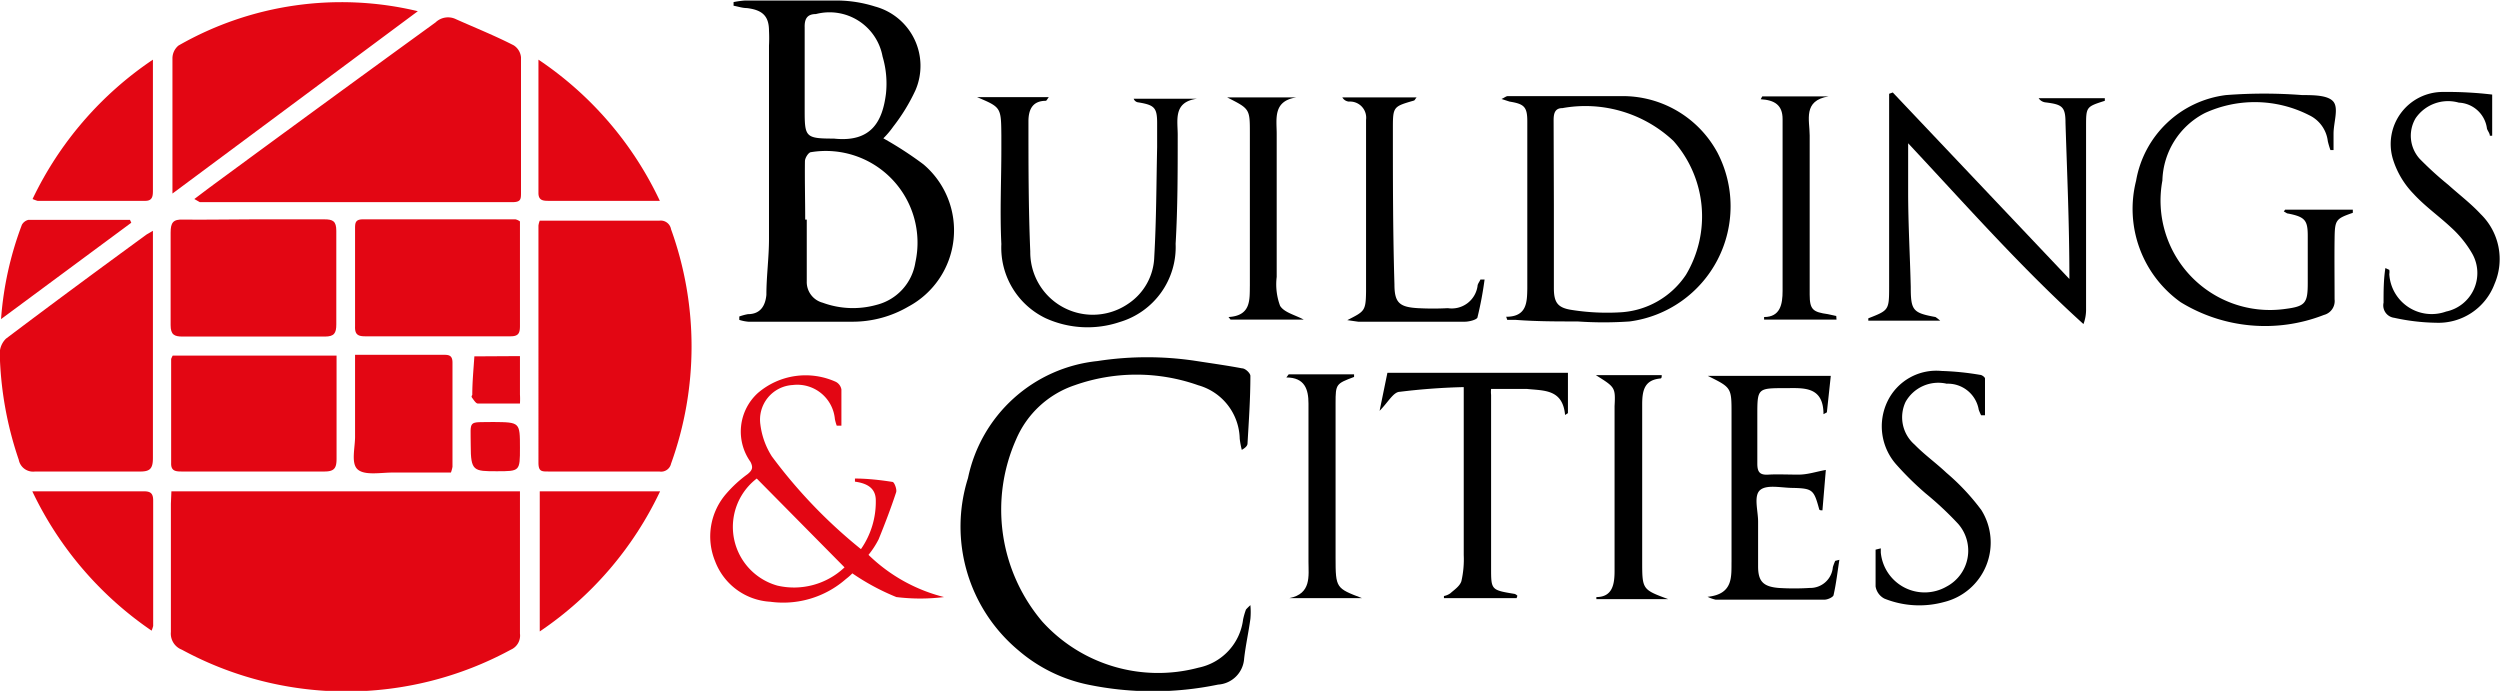 <svg id="Capa_1" data-name="Capa 1" xmlns="http://www.w3.org/2000/svg" viewBox="0 0 95.97 26.52"><defs><style>.cls-1{fill:#e30613;}</style></defs><title>Sin título-1</title><path class="cls-1" d="M15.86,66H29.24v.46c0,1.66,0,3.31,0,5a.59.59,0,0,1-.35.62,13.23,13.23,0,0,1-12.63,0,.66.66,0,0,1-.42-.68c0-1.64,0-3.28,0-4.92Z" transform="translate(-9.28 -47.14)"/><path class="cls-1" d="M30,55.61c.1,0,.2,0,.3,0H34.6a.4.4,0,0,1,.44.33,13.25,13.25,0,0,1,0,9,.39.39,0,0,1-.45.3H30.32c-.25,0-.37,0-.37-.34V55.8A.81.81,0,0,1,30,55.61Z" transform="translate(-9.28 -47.14)"/><path class="cls-1" d="M16.74,54.78l.57-.43Q21.63,51.17,26,48a.69.69,0,0,1,.79-.12c.74.33,1.49.63,2.21,1a.61.61,0,0,1,.28.46c0,1.73,0,3.46,0,5.19,0,.25,0,.37-.33.37h-12Z" transform="translate(-9.28 -47.14)"/><path class="cls-1" d="M15.15,56v.46c0,2.76,0,5.51,0,8.26,0,.41-.11.53-.52.52-1.33,0-2.67,0-4,0a.56.56,0,0,1-.63-.45,13.59,13.59,0,0,1-.73-4.09.8.8,0,0,1,.24-.56c1.79-1.35,3.59-2.68,5.4-4Z" transform="translate(-9.28 -47.14)"/><path d="M43.19,52.45a13.75,13.75,0,0,1,1.54,1,3.32,3.32,0,0,1-.58,5.46,4.24,4.24,0,0,1-2.14.58c-1.32,0-2.64,0-4,0a1.55,1.55,0,0,1-.35-.07v-.13a2,2,0,0,1,.33-.09c.48,0,.67-.32.71-.74,0-.71.1-1.43.1-2.14,0-2.48,0-5,0-7.43a5.43,5.43,0,0,0,0-.57c0-.58-.27-.8-.85-.87-.17,0-.34-.06-.51-.09v-.14a3.56,3.56,0,0,1,.44-.06c1.19,0,2.38,0,3.56,0a4.92,4.92,0,0,1,1.43.23,2.36,2.36,0,0,1,1.55,3.22A7.15,7.15,0,0,1,43.57,52,3.31,3.31,0,0,1,43.19,52.45Zm-3,3.12h.06v2.37a.82.82,0,0,0,.61.82,3.37,3.37,0,0,0,2.08.08,2,2,0,0,0,1.48-1.63,3.52,3.52,0,0,0-4-4.23c-.1,0-.24.22-.24.35C40.17,54.07,40.19,54.82,40.19,55.57Zm1.1-3.11c1.47.16,1.87-.7,2-1.72a3.65,3.65,0,0,0-.13-1.43,2.07,2.07,0,0,0-2.56-1.63c-.33,0-.44.18-.43.51,0,1.05,0,2.11,0,3.16S40.19,52.46,41.29,52.46Z" transform="translate(-9.28 -47.14)"/><path class="cls-1" d="M25.32,47.57l-9.42,7c0-.23,0-.35,0-.47,0-1.57,0-3.14,0-4.71a.64.64,0,0,1,.23-.5A12.58,12.58,0,0,1,25.32,47.57Z" transform="translate(-9.28 -47.14)"/><path d="M57.28,70.37a2.86,2.86,0,0,1,0,.53c-.07.51-.18,1-.24,1.52a1.07,1.07,0,0,1-1,1,12.3,12.3,0,0,1-5,0,5.94,5.94,0,0,1-2.66-1.31,6.19,6.19,0,0,1-1.94-6.62A5.67,5.67,0,0,1,51.41,61a12.48,12.48,0,0,1,3.81,0c.58.09,1.16.17,1.74.28.13,0,.32.19.32.29,0,.87-.06,1.73-.11,2.59,0,.09-.08.17-.22.25a3.25,3.25,0,0,1-.08-.43,2.18,2.18,0,0,0-1.59-2.05,7.11,7.11,0,0,0-4.75,0A3.74,3.74,0,0,0,48.29,64a6.64,6.64,0,0,0,1,7,6,6,0,0,0,6,1.77A2.16,2.16,0,0,0,57,70.92a2.72,2.72,0,0,1,.11-.38S57.15,70.49,57.28,70.37Z" transform="translate(-9.28 -47.14)"/><path class="cls-1" d="M15.91,60.79H22.2V61.9c0,1,0,1.9,0,2.85,0,.35-.08.49-.46.49-1.82,0-3.64,0-5.46,0-.23,0-.44,0-.43-.32,0-1.32,0-2.64,0-4A.9.9,0,0,1,15.91,60.79Z" transform="translate(-9.28 -47.14)"/><path class="cls-1" d="M29.24,55.64V57.5c0,.72,0,1.44,0,2.16,0,.27-.06.39-.36.39H23.29c-.29,0-.39-.09-.38-.38,0-1.25,0-2.49,0-3.74,0-.22,0-.37.3-.37l5.86,0A.49.49,0,0,1,29.24,55.64Z" transform="translate(-9.28 -47.14)"/><path class="cls-1" d="M19,55.56c.91,0,1.82,0,2.73,0,.33,0,.46.07.46.44,0,1.19,0,2.4,0,3.59,0,.34-.08.47-.44.47-1.82,0-3.64,0-5.46,0-.32,0-.46-.07-.46-.44,0-1.18,0-2.37,0-3.55,0-.38.09-.52.49-.5C17.23,55.58,18.13,55.56,19,55.56Z" transform="translate(-9.28 -47.14)"/><path d="M67.1,59.3c.8,0,.8-.57.81-1.08q0-3.21,0-6.42c0-.56-.12-.67-.68-.76l-.31-.1c.13-.06.18-.11.24-.11,1.45,0,2.91,0,4.35,0A4.13,4.13,0,0,1,75.21,53a4.46,4.46,0,0,1-3.37,6.48,14.52,14.52,0,0,1-2,0c-.79,0-1.58,0-2.37-.06l-.33,0ZM68.93,55h0c0,1.07,0,2.14,0,3.2,0,.56.15.76.7.84a8.74,8.74,0,0,0,1.84.09A3.24,3.24,0,0,0,74,57.69a4.37,4.37,0,0,0-.48-5.14,4.94,4.94,0,0,0-4.26-1.26c-.3,0-.34.22-.34.47Z" transform="translate(-9.28 -47.14)"/><path d="M88.72,57.85c0-2.11-.09-4.07-.15-6,0-.63-.14-.7-.77-.78a.36.36,0,0,1-.26-.16h2.54c0,.06,0,.1,0,.1-.72.23-.72.23-.72,1,0,2.33,0,4.65,0,7a1.56,1.56,0,0,1-.1.57c-2.39-2.16-4.52-4.58-6.73-6.94,0,.65,0,1.26,0,1.87,0,1.21.07,2.43.1,3.64,0,.91.08,1,.95,1.16a1.85,1.85,0,0,1,.18.14H81c0-.07,0-.09,0-.09.79-.31.8-.31.8-1.22l0-6.68c0-.24,0-.48,0-.72l.14-.05Z" transform="translate(-9.28 -47.14)"/><path class="cls-1" d="M42.33,68.22a3.18,3.18,0,0,0,.57-1.87c0-.49-.36-.66-.8-.72l0-.12c.48,0,1,.06,1.44.13.07,0,.18.29.14.4-.2.61-.43,1.21-.67,1.8a3.36,3.36,0,0,1-.39.6,6.38,6.38,0,0,0,2.9,1.62,7.45,7.45,0,0,1-1.83,0A8.83,8.83,0,0,1,42,69.15a2.31,2.31,0,0,1-.25.22,3.65,3.65,0,0,1-2.9.87,2.41,2.41,0,0,1-2.12-1.56,2.5,2.5,0,0,1,.44-2.6,4.75,4.75,0,0,1,.81-.74c.18-.15.22-.25.11-.47a2,2,0,0,1,.28-2.64,2.81,2.81,0,0,1,3-.43.41.41,0,0,1,.21.29c0,.46,0,.93,0,1.39H41.4a1.82,1.82,0,0,1-.07-.25,1.45,1.45,0,0,0-1.62-1.31,1.33,1.33,0,0,0-1.24,1.52,2.94,2.94,0,0,0,.44,1.22A19.43,19.43,0,0,0,42.33,68.22Zm-4-2.71a2.34,2.34,0,0,0,.79,4.11,2.82,2.82,0,0,0,2.58-.7Z" transform="translate(-9.28 -47.14)"/><path d="M97,55.19H99.6c0,.07,0,.11,0,.12-.66.23-.69.27-.7,1s0,1.55,0,2.32a.55.55,0,0,1-.41.6,6.2,6.2,0,0,1-5.5-.49,4.4,4.4,0,0,1-1.71-4.66,4,4,0,0,1,3.45-3.29,19.13,19.13,0,0,1,2.93,0c.42,0,1,0,1.2.26s0,.8,0,1.22c0,.21,0,.42,0,.63h-.12a3.37,3.37,0,0,1-.1-.34,1.27,1.27,0,0,0-.72-1,4.59,4.59,0,0,0-4-.08,3,3,0,0,0-1.63,2.59A4.2,4.2,0,0,0,97,59c.78-.1.87-.22.87-1,0-.6,0-1.2,0-1.8s-.1-.73-.74-.86c-.07,0-.12-.06-.18-.08Z" transform="translate(-9.28 -47.14)"/><path d="M46.79,50.87h2.75c-.06.08-.09.14-.11.14-.51,0-.67.33-.67.79,0,1.66,0,3.32.07,5a2.4,2.4,0,0,0,3.76,2,2.24,2.24,0,0,0,1-1.8c.08-1.4.08-2.81.11-4.21,0-.31,0-.62,0-.93,0-.59-.11-.69-.72-.79a.21.21,0,0,1-.18-.14h2.43c-.94.13-.73.85-.74,1.44,0,1.37,0,2.75-.08,4.13a3,3,0,0,1-2.14,3,3.88,3.88,0,0,1-2.84-.14,3,3,0,0,1-1.71-2.85c-.06-1.22,0-2.43,0-3.65v-.53C47.71,51.26,47.71,51.26,46.79,50.87Z" transform="translate(-9.28 -47.14)"/><path class="cls-1" d="M22.91,60.76h3.37c.21,0,.37,0,.37.3,0,1.32,0,2.63,0,4a1.26,1.26,0,0,1-.06.22H24.35c-.46,0-1.07.12-1.34-.12s-.09-.85-.1-1.3Z" transform="translate(-9.28 -47.14)"/><path class="cls-1" d="M30,71.38V66h4.62A13.39,13.39,0,0,1,30,71.38Z" transform="translate(-9.28 -47.14)"/><path class="cls-1" d="M15.1,71.35A13.47,13.47,0,0,1,10.52,66c.16,0,.26,0,.35,0h3.92c.25,0,.37.06.37.35,0,1.6,0,3.21,0,4.82A1.26,1.26,0,0,1,15.1,71.35Z" transform="translate(-9.28 -47.14)"/><path class="cls-1" d="M34.61,54.85H30.36c-.21,0-.41,0-.41-.3,0-1.67,0-3.34,0-5.12A13.37,13.37,0,0,1,34.61,54.85Z" transform="translate(-9.28 -47.14)"/><path class="cls-1" d="M10.53,54.78a13.39,13.39,0,0,1,4.62-5.35v5c0,.21,0,.42-.29.42H10.72A1.62,1.62,0,0,1,10.53,54.78Z" transform="translate(-9.28 -47.14)"/><path d="M79.89,68.63c-.07.44-.12.9-.22,1.34,0,.09-.23.19-.35.19-1.39,0-2.79,0-4.18,0a1.38,1.38,0,0,1-.31-.11c1-.1.91-.79.92-1.36,0-1.89,0-3.78,0-5.67,0-1,0-1-.91-1.45h4.72l-.15,1.4-.13.07c0-1.09-.79-1-1.45-1-1.09,0-1.09,0-1.09,1.06,0,.61,0,1.23,0,1.84,0,.34.11.44.43.42s.77,0,1.14,0,.67-.11,1.06-.18l-.13,1.55c-.08,0-.12,0-.13-.06-.2-.73-.25-.78-1-.8-.43,0-1-.14-1.26.08s-.08.79-.08,1.21c0,.58,0,1.15,0,1.72s.19.78.79.83a9.47,9.47,0,0,0,1.19,0,.87.87,0,0,0,.89-.8,2.34,2.34,0,0,1,.09-.24Z" transform="translate(-9.28 -47.14)"/><path d="M67.5,70.1H64.71l0-.08a.64.64,0,0,0,.24-.1c.16-.14.37-.28.43-.47a3.74,3.74,0,0,0,.09-1V62a24.55,24.55,0,0,0-2.45.18c-.25,0-.45.4-.78.73l.3-1.46h6.93V63l-.11.07c-.09-1-.82-.93-1.47-1-.45,0-.9,0-1.37,0a1.11,1.11,0,0,0,0,.23c0,2.21,0,4.42,0,6.64,0,.85,0,.85.91,1a.3.3,0,0,1,.1.07Z" transform="translate(-9.28 -47.14)"/><path d="M81.48,68.19s0,.1,0,.16A1.69,1.69,0,0,0,84,69.66a1.56,1.56,0,0,0,.45-2.41,12.62,12.62,0,0,0-1.25-1.17A11.74,11.74,0,0,1,82.1,65a2.21,2.21,0,0,1-.36-2.46,2.08,2.08,0,0,1,2.07-1.16,10.6,10.6,0,0,1,1.48.15c.07,0,.19.09.19.14,0,.47,0,.94,0,1.41h-.15a1.89,1.89,0,0,1-.09-.21,1.2,1.2,0,0,0-1.23-1,1.44,1.44,0,0,0-1.58.7,1.39,1.39,0,0,0,.35,1.64c.38.39.83.71,1.22,1.08a8.59,8.59,0,0,1,1.34,1.43,2.35,2.35,0,0,1-1.43,3.53,3.59,3.59,0,0,1-2.29-.13.64.64,0,0,1-.34-.47c0-.47,0-.94,0-1.41Z" transform="translate(-9.28 -47.14)"/><path d="M101,57.5a.43.43,0,0,1,0,.16,1.63,1.63,0,0,0,2.18,1.44,1.51,1.51,0,0,0,1-2.23,4.14,4.14,0,0,0-.81-1c-.47-.44-1-.81-1.44-1.29a3.3,3.3,0,0,1-.79-1.33,2,2,0,0,1,1.93-2.58,14.61,14.61,0,0,1,1.88.1v1.58h-.09c0-.09-.08-.18-.11-.27a1.14,1.14,0,0,0-1.08-1,1.51,1.51,0,0,0-1.66.6,1.32,1.32,0,0,0,.16,1.56,13.16,13.16,0,0,0,1.1,1c.41.37.86.71,1.24,1.12a2.41,2.41,0,0,1,.53,2.68,2.3,2.3,0,0,1-2.24,1.49,8,8,0,0,1-1.61-.19.48.48,0,0,1-.41-.58c0-.44,0-.88.07-1.33Z" transform="translate(-9.28 -47.14)"/><path d="M61,59.43c.66-.34.71-.34.72-1.1,0-2.19,0-4.39,0-6.59a.62.62,0,0,0-.66-.7.32.32,0,0,1-.25-.16h2.85c-.06.07-.07.11-.1.12-.79.23-.81.23-.81,1.06,0,2,0,4,.06,6,0,.71.2.87.91.91a10.84,10.84,0,0,0,1.14,0A1,1,0,0,0,66,58.12c0-.08.08-.17.11-.25l.16,0A13.52,13.52,0,0,1,66,59.31c0,.1-.32.18-.49.18-.71,0-1.41,0-2.11,0H61.42Z" transform="translate(-9.28 -47.14)"/><path d="M70.54,61.54h2.53c0,.07,0,.13-.06.13-.6.06-.69.45-.69,1,0,2,0,4,0,6,0,1.1,0,1.1,1,1.47H70.56a.32.32,0,0,0,0-.08c.62,0,.7-.49.7-1q0-3.16,0-6.33C71.3,62,71.27,62,70.54,61.54Z" transform="translate(-9.28 -47.14)"/><path d="M59.33,59.41H56.52l-.08-.1c.87-.05.81-.66.82-1.21,0-1.94,0-3.89,0-5.84,0-.94,0-.94-.87-1.38h2.65c-.9.14-.75.82-.75,1.4,0,1.83,0,3.66,0,5.49a2.37,2.37,0,0,0,.13,1.11C58.58,59.14,59,59.23,59.33,59.41Z" transform="translate(-9.28 -47.14)"/><path d="M79.78,59.41H77c0-.06,0-.1,0-.1.62,0,.71-.49.71-1,0-2.2,0-4.4,0-6.6,0-.54-.31-.73-.84-.76l.06-.11h2.55c-1,.16-.73.91-.73,1.5,0,1.87,0,3.75,0,5.62,0,.16,0,.33,0,.49,0,.58.13.67.7.75l.32.07Z" transform="translate(-9.28 -47.14)"/><path d="M61.56,70.1H58.78c.85-.17.73-.85.73-1.4,0-2,0-4,0-6.07,0-.54-.14-1-.85-1l.09-.12h2.51s0,.1,0,.1c-.69.26-.71.27-.71,1q0,3,0,5.94C60.55,69.72,60.57,69.72,61.56,70.1Z" transform="translate(-9.28 -47.14)"/><path class="cls-1" d="M9.32,59.39a12.86,12.86,0,0,1,.8-3.62.39.39,0,0,1,.25-.19h3.9l.05.11Z" transform="translate(-9.28 -47.14)"/><path class="cls-1" d="M29.24,60.81v1.47a3.12,3.12,0,0,1,0,.35c-.54,0-1.08,0-1.62,0-.07,0-.15-.13-.21-.21s0-.09,0-.13c0-.49.05-1,.08-1.47Z" transform="translate(-9.28 -47.14)"/><path class="cls-1" d="M29.24,64.33c0,.9,0,.9-.89.9s-1,0-1-1-.13-.87.88-.89h0C29.24,63.35,29.24,63.35,29.24,64.33Z" transform="translate(-9.28 -47.14)"/></svg>